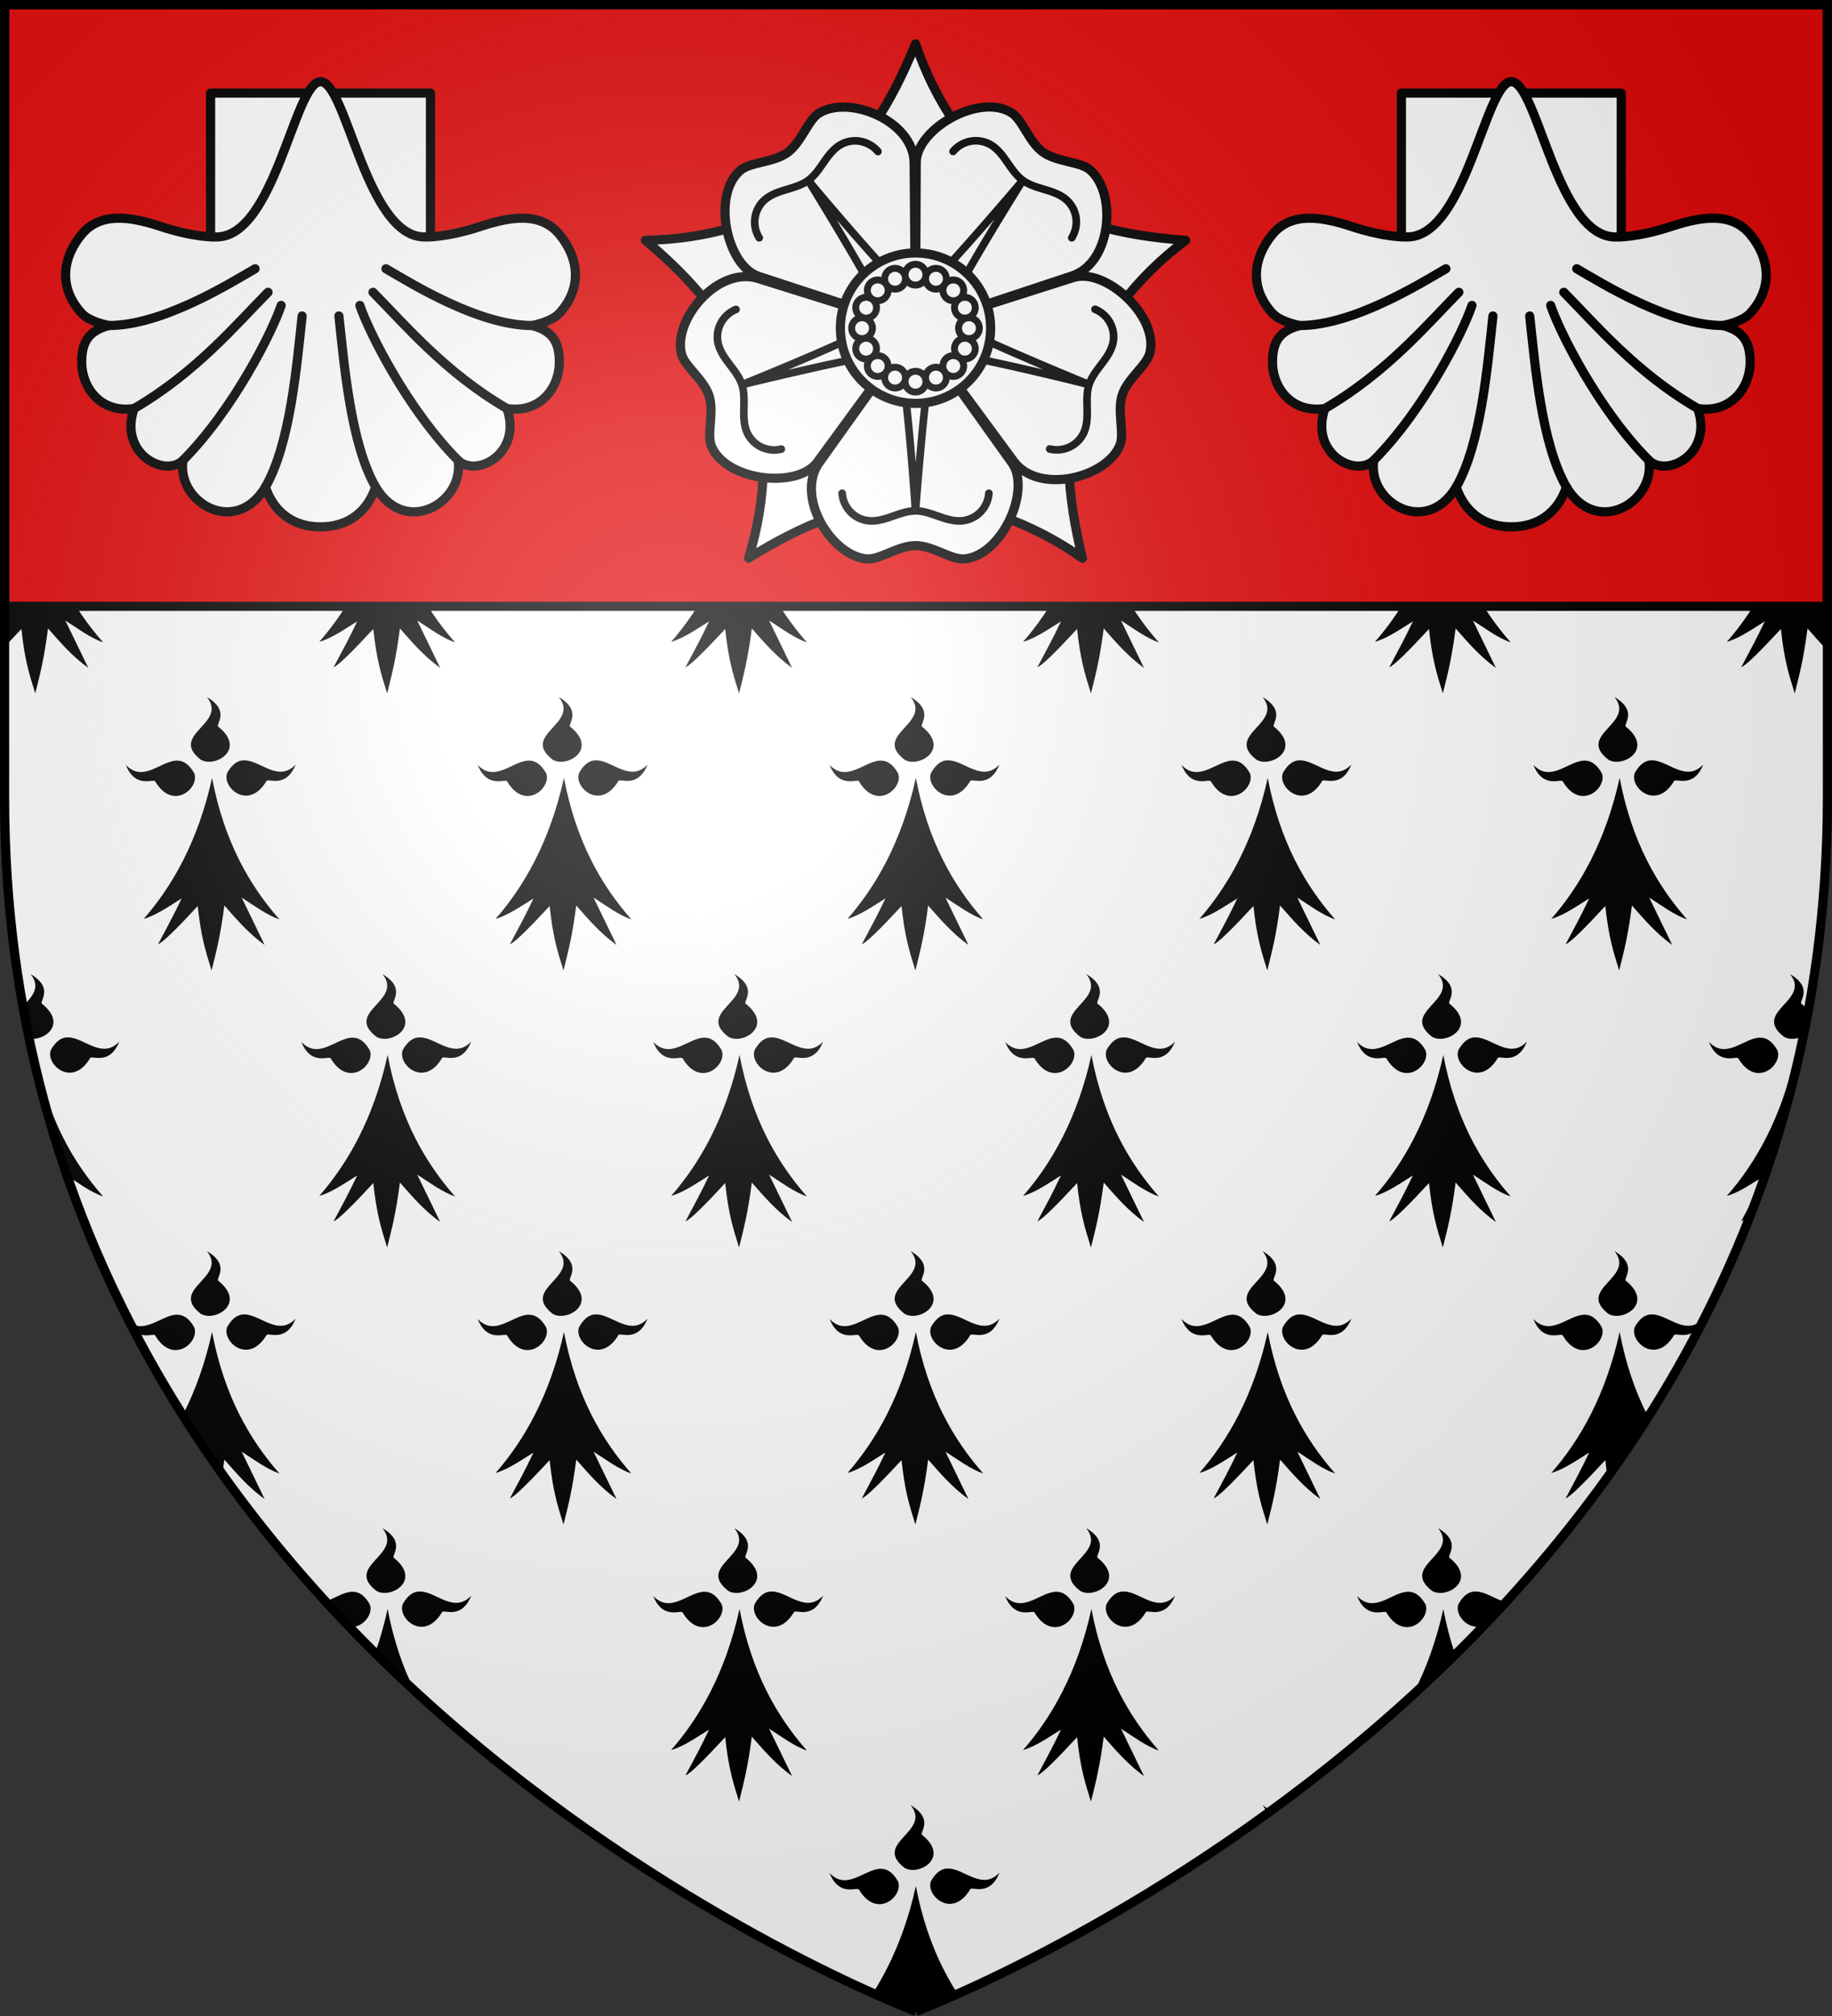 <svg xmlns="http://www.w3.org/2000/svg" xmlns:xlink="http://www.w3.org/1999/xlink" width="600" height="660"><rect width="100%" height="100%" fill="#333333" stroke="none"/><defs><radialGradient id="h" cx="220" cy="220" r="395" gradientUnits="userSpaceOnUse"><stop offset="0" stop-color="#fff" stop-opacity=".314"/><stop offset=".2" stop-color="#fff" stop-opacity=".25"/><stop offset=".6" stop-color="#6b6b6b" stop-opacity=".125"/><stop offset="1" stop-opacity=".125"/></radialGradient><clipPath id="e"><path id="a" d="M300 658.5S598.5 546.451 598.5 261V1.5H1.5V261C1.5 546.451 300 658.5 300 658.5"/></clipPath><g id="c"><path d="M298.265 46.809c7.045 8.738-12.652 12.217-2.031 20.487 4.529 2.808 15.108-3.272 5.813-10.744-1.201-.639 4.18-5.057-3.782-9.743M310.018 67.524c-1.763.166-3.461 1.254-5.064 4.029-2.01 4.652 6.834 12.72 12.784 2.8.421-1.211 6.329 2.666 9.596-5.458-5.602 5.886-11.332-1.139-16.534-1.372-.256-.01-.531-.022-.782.001M288.232 67.61c-5.202.232-10.934 7.286-16.535 1.4 3.268 8.124 9.237 4.247 9.658 5.458 5.951 9.92 14.732 1.852 12.722-2.8-1.833-3.172-3.81-4.149-5.845-4.058M299.952 73.268c-4.581 20.815-13.103 35.551-22.38 46.146 3.856-1.057 8.218-4.055 12.409-6.686-2.563 5.458-5.157 10.185-7.72 15.001 1.53-.519 6.406-5.383 13.002-12.515 1.034 9.805 2.443 14.439 4.532 21.087 1.663-6.638 2.869-11.171 4.188-21.259 3.977 4.511 7.81 9.046 13.19 12.915l-7.533-15.515c3.901 2.493 8.242 5.752 12.378 7.144-9.805-11.125-18.106-25.501-22.066-46.318"/></g></defs><use xlink:href="#a" width="100%" height="100%" fill="#fff"/><g id="f" stroke-width="1" transform="matrix(1 0 0 1 0 0)"><use xlink:href="#c" width="100%" height="100%" transform="translate(-345.75)"/><use xlink:href="#c" width="100%" height="100%" transform="translate(-230.5)"/><use xlink:href="#c" width="100%" height="100%" transform="translate(-115.25)"/><use xlink:href="#c" width="100%" height="100%"/><use xlink:href="#c" width="100%" height="100%" transform="translate(115.25)"/><use xlink:href="#c" width="100%" height="100%" transform="translate(230.5)"/></g><g clip-path="url(#e)"><use xlink:href="#f" width="100%" height="100%" transform="matrix(1 0 0 1 57.5 -90.7)"/><use xlink:href="#f" width="100%" height="100%" transform="matrix(1 0 0 1 57.5 90.7)"/><use xlink:href="#f" width="100%" height="100%" transform="matrix(1 0 0 1 57.5 272.1)"/><use xlink:href="#f" width="100%" height="100%" transform="matrix(1 0 0 1 57.5 453.5)"/><use xlink:href="#f" width="100%" height="100%" transform="matrix(1 0 0 1 0 181.4)"/><use xlink:href="#f" width="100%" height="100%" transform="matrix(1 0 0 1 0 362.8)"/><use xlink:href="#f" width="100%" height="100%" transform="matrix(1 0 0 1 0 544.2)"/></g><path fill="#e20909" stroke="#000" stroke-width="3" d="M1.5 1.5h597v197H1.5z"/><g id="g" stroke="#000" stroke-linecap="round" stroke-linejoin="round" stroke-width="2.101"><path fill="#fff" d="M64.77 270v-35.885h50.46V270" transform="matrix(1.427 0 0 1.429 -23.455 -304.08)"/><path fill="#fff" fill-rule="evenodd" d="M65.914 267.082s-4.702.199-12.65-2.416c-6.57-2.162-13.679-3.466-18.07 1.81-4.304 5.172-5.52 12.078 0 18.098 1.841 2.006 6.245 2.794 6.245 2.794-4.385 1.175-6.333 3.452-6.244 8.66.094 5.568 4.357 11.504 12.01 10.359-3.548 10.332 7.053 15.91 11.236 11.86-1.542 9.541 11.981 17.684 18.91 6.131 1.925 5.722 6.375 9.119 12.649 9.119s10.724-3.397 12.649-9.119c6.929 11.553 20.452 3.41 18.91-6.132 4.183 4.05 14.785-1.527 11.235-11.86 7.654 1.146 11.917-4.79 12.011-10.357.089-5.21-1.859-7.486-6.243-8.661 0 0 4.403-.788 6.243-2.794 5.522-6.02 4.305-12.926 0-18.098-4.39-5.276-11.5-3.972-18.07-1.81-7.947 2.615-12.649 2.416-12.649 2.416-13.626.32-18.07-35.578-24.086-35.578s-10.46 35.898-24.086 35.578" transform="matrix(1.427 0 0 1.429 -23.455 -304.08)"/><path fill="none" d="M121.559 318.246c-11.65-11.706-20.596-29.654-22.524-35.482m5.984-8.4c6.01 3.486 21.353 13.004 33.543 13.004m-5.768 19.019c-14.169-8.22-23.436-19.26-30.75-26.636m.605 44.627c-5.736-9.982-7.185-27.878-8.43-39.198m-35.778 33.066c11.65-11.706 20.596-29.654 22.524-35.482m-5.984-8.4c-6.01 3.486-21.353 13.004-33.542 13.004m5.767 19.019c14.169-8.22 23.437-19.26 30.75-26.636m-.605 44.627c5.736-9.982 7.185-27.878 8.43-39.198" transform="matrix(1.427 0 0 1.429 -23.455 -304.08)"/></g><g stroke="#000" stroke-linecap="round" stroke-linejoin="round" stroke-width="2.809" transform="matrix(.356 0 0 -.356 -118.976 182.361)"><path fill="#fff" stroke-width="8.426" d="M1424.949 291.247c-58.076 4.176-110.37 16.304-154.67 48.435s-75.288 78.252-93.83 132.231c-21.915-53.979-49.602-99.999-93.83-132.23-44.228-32.232-97.637-47.469-154.67-48.436 44.53-37.536 79.713-78.106 96.68-130.158s14.943-107.588-1.762-162.165c49.436 30.78 98.867 51.726 153.581 51.789s106.873-19.026 153.582-51.79c-13.978 56.56-18.61 110.076-1.762 162.166 16.849 52.09 51.108 95.83 96.68 130.158"/><path fill="#fff" stroke-width="8.426" d="M1031.23 256.273c-36.7 11.126-78.043-37.826-70.064-69.526 2.82-11.2 20.506-23.485 25.368-38.458s-2.283-35.038 2.068-46.035c12.788-32.324 79.17-40.019 97.498-14.966l90.349 123.5zm143.932 106.64c-.766 38.365-60.105 62.484-87.767 45.095-9.774-6.144-15.984-26.773-28.713-36.027s-34.006-8.654-43.113-16.193c-26.771-22.16-13.15-87.634 16.26-97.529l144.62-47.471zm145.908-104.19c36.225 12.584 40.699 76.575 15.623 97.528-8.86 7.403-30.385 6.939-43.113 16.193-12.73 9.254-18.734 29.689-28.713 36.026-29.334 18.63-87.452-14.51-87.768-45.556l-.65-152.126zm-54.272-170.687c22.74-30.895 85.576-15.372 97.741 14.967 4.298 10.72-2.794 31.061 2.068 46.034 4.862 14.974 22.428 27.003 25.368 38.459 8.64 33.673-40.702 78.82-70.307 69.526l-145.22-46.234zm-179.131-1.513c-21.915-31.488 11.797-86.077 44.39-88.279 11.517-.778 28.658 12.258 44.392 12.258s32.595-13 44.391-12.258c34.674 2.182 62.372 62.976 44.391 88.279l-88.782 124.265z"/><path fill="none" stroke-width="7.022" d="M1275.138 346.407s-89.594-105.799-98.69-107.307c-9.673.525-98.688 107.241-98.688 107.241s72.837-117.829 71.46-126.95c-3.488-9.045-132.453-60.912-132.453-60.912s134.61 32.976 142.853 28.847c7.519-6.114 16.829-144.886 16.829-144.886s10.356 138.21 16.829 144.78c8.134 5.265 142.853-28.634 142.853-28.634s-128.209 52.442-132.453 60.631c-2.49 9.369 71.46 127.19 71.46 127.19m24.748-247.042c6.23-1.553 12.951-.826 18.731 2.01 5.745 2.817 10.417 7.728 12.905 13.54 2.89 6.747 2.992 14.39 2.82 21.786-.171 7.378-.469 14.933 1.789 21.885s7.006 12.969 11.408 18.757c4.466 5.873 8.916 12.12 10.515 19.284 1.391 6.23.489 12.878-2.486 18.545a27.37 27.37 0 0 1-13.974 12.643m-330.29-.107c-5.953-2.408-10.963-6.95-13.974-12.643-2.993-5.659-3.887-12.38-2.486-18.545 1.626-7.158 6.032-13.401 10.515-19.284 4.472-5.868 9.15-11.805 11.408-18.757s1.95-14.613 1.789-21.885c-.164-7.378-.094-15.05 2.82-21.786 2.534-5.858 7.169-10.706 12.905-13.54a27.35 27.35 0 0 1 18.731-2.01m88.857 273.676c-4.129 4.921-9.993 8.286-16.334 9.392-6.303 1.099-12.967-.127-18.394-3.365-6.301-3.76-10.873-9.882-15.079-15.967-4.195-6.069-8.392-12.356-14.302-16.653s-13.286-6.37-20.247-8.465c-7.063-2.124-14.332-4.56-19.835-9.416-4.785-4.222-7.96-10.13-8.881-16.465a27.4 27.4 0 0 1 3.878-18.448m287.547.066c3.402 5.45 4.788 12.07 3.88 18.448-.904 6.338-4.128 12.301-8.883 16.465-5.52 4.835-12.751 7.294-19.834 9.416-7.065 2.117-14.338 4.169-20.247 8.465s-10.161 10.676-14.302 16.654c-4.202 6.064-8.764 12.23-15.079 15.966-5.492 3.25-12.088 4.445-18.394 3.365a27.36 27.36 0 0 1-16.335-9.392M1108.963 58.634c.45-6.41 3.218-12.582 7.698-17.206 4.454-4.597 10.565-7.525 16.858-8.097 7.306-.665 14.6 1.6 21.577 4.048 6.96 2.443 14.048 5.06 21.353 5.06s14.491-2.66 21.353-5.06c6.961-2.435 14.274-4.74 21.577-4.048 6.351.601 12.39 3.514 16.857 8.097a27.4 27.4 0 0 1 7.699 17.206"/><ellipse cx="1176.449" cy="210.451" fill="#fff" stroke-width="8.426" rx="69.115" ry="69.161"/><path fill="none" stroke-width="6.32" d="M1166.459 259.564a9.553 9.559.001 0 0-5.17-12.49 9.553 9.559.001 0 0-12.481 5.173 9.553 9.559.001 0 0 5.17 12.49 9.553 9.559.001 0 0 12.48-5.173m-18.022-7.565a9.553 9.559 0 0 0 0-13.518 9.553 9.559 0 0 0-13.51 0 9.553 9.559 0 0 0 0 13.518 9.553 9.559 0 0 0 13.51 0m-13.757-13.89a9.553 9.559.001 0 0 5.17-12.488 9.553 9.559.001 0 0-12.481-5.174 9.553 9.559.001 0 0-5.17 12.49 9.553 9.559.001 0 0 12.48 5.173m-7.398-18.1a9.559 9.553 90 0 0 9.552-9.558 9.559 9.553 90 0 0-9.552-9.56 9.559 9.553 90 0 0-9.553 9.56 9.559 9.553 90 0 0 9.553 9.559m.087-19.555a9.559 9.553 89.998 0 0 12.48-5.173 9.559 9.553 89.998 0 0-5.17-12.49 9.559 9.553 89.998 0 0-12.48 5.174 9.559 9.553 89.998 0 0 5.17 12.489m7.559-18.034a9.553 9.559 0 0 0 13.509 0 9.553 9.559 0 0 0 0-13.518 9.553 9.559 0 0 0-13.51 0 9.553 9.559 0 0 0 0 13.518m13.88-13.766a9.559 9.553 89.999 0 0 12.481 5.173 9.559 9.553 89.999 0 0 5.17-12.49 9.559 9.553 89.999 0 0-12.481-5.172 9.559 9.553 89.999 0 0-5.17 12.489m18.088-7.403a9.559 9.553 90 0 0 9.553 9.559 9.559 9.553 90 0 0 9.552-9.56 9.559 9.553 90 0 0-9.552-9.558 9.559 9.553 90 0 0-9.553 9.559m19.543.087a9.553 9.559.003 0 0 5.17 12.489 9.553 9.559.003 0 0 12.48-5.173 9.553 9.559.003 0 0-5.169-12.49 9.553 9.559.003 0 0-12.48 5.174m18.022 7.564a9.553 9.559 0 0 0 0 13.518 9.553 9.559 0 0 0 13.51 0 9.553 9.559 0 0 0 0-13.518 9.553 9.559 0 0 0-13.51 0m13.757 13.89a9.553 9.559.004 0 0-5.17 12.489 9.553 9.559.004 0 0 12.481 5.173 9.553 9.559.004 0 0 5.17-12.49 9.553 9.559.004 0 0-12.481-5.173m7.398 18.1a9.559 9.553 90 0 0-9.552 9.559 9.559 9.553 90 0 0 9.552 9.558 9.559 9.553 90 0 0 9.553-9.558 9.559 9.553 90 0 0-9.553-9.56m-.087 19.555a9.559 9.553 89.998 0 0-12.48 5.174 9.559 9.553 89.998 0 0 5.169 12.489 9.559 9.553 89.998 0 0 12.48-5.173 9.559 9.553 89.998 0 0-5.169-12.49m-7.559 18.034a9.553 9.559 0 0 0-13.51 0 9.553 9.559 0 0 0 0 13.518 9.553 9.559 0 0 0 13.51 0 9.553 9.559 0 0 0 0-13.518m-31.969 21.17a9.559 9.553 90 0 0-9.552-9.56 9.559 9.553 90 0 0-9.553 9.56 9.559 9.553 90 0 0 9.553 9.558 9.559 9.553 90 0 0 9.552-9.558m.438-.087a9.559 9.553 89.997 0 1 5.17-12.49 9.559 9.553 89.997 0 1 12.48 5.173 9.559 9.553 89.997 0 1-5.169 12.49 9.559 9.553 89.997 0 1-12.48-5.173"/></g><use xlink:href="#g" width="100%" height="100%" transform="translate(390)"/><use xlink:href="#a" width="100%" height="100%" fill="url(#h)" stroke="#000" stroke-width="3" transform="matrix(1 0 0 1 0 0)"/></svg>